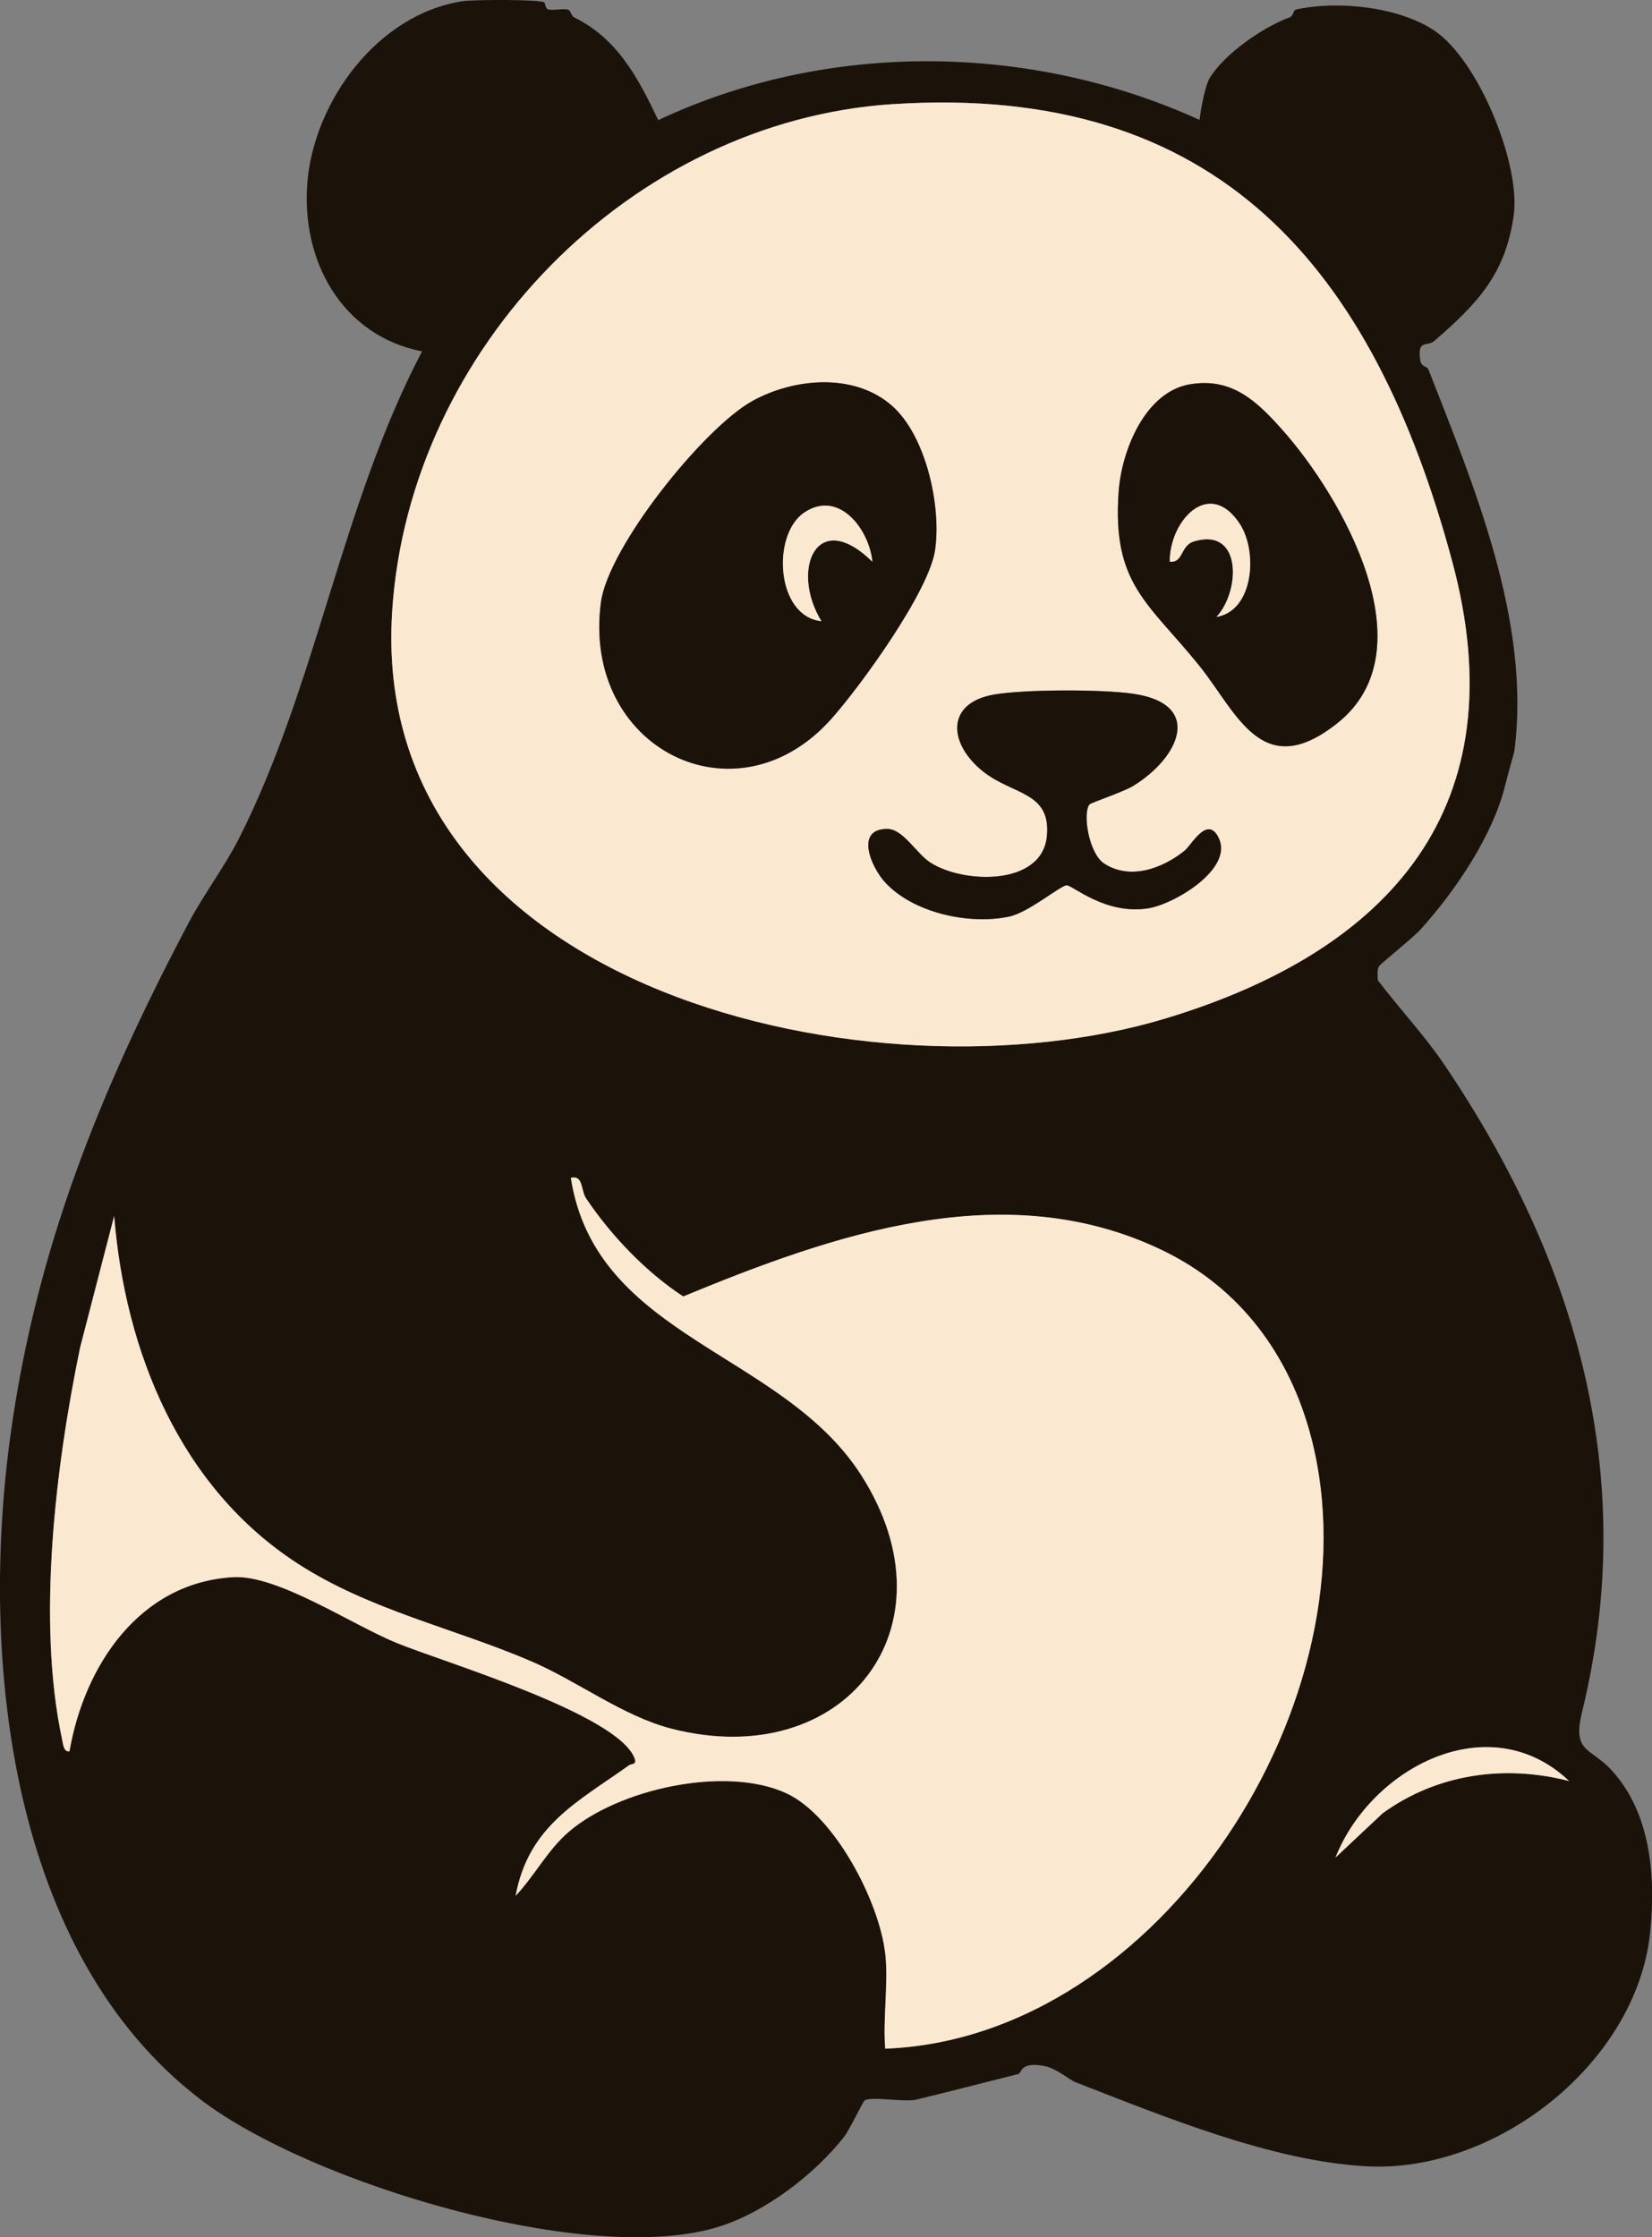 <?xml version="1.0" encoding="UTF-8"?>
<svg id="Layer_2" data-name="Layer 2" xmlns="http://www.w3.org/2000/svg" viewBox="0 0 388.49 526.09">
  <rect x="0" y="0" width="388.49" height="526.09" fill="#808080" stroke="none"/>
  <defs>
    <style>
      .cls-1 {
        fill: #fae8d0;
      }

      .cls-2 {
        fill: #1b120a;
      }
    </style>
  </defs>
  <g id="Layer_1-2" data-name="Layer 1">
    <g>
      <path class="cls-2" d="M127.97.54c.27.12.22,1.5.95,1.67,1.44.32,3.11-.26,4.6.04.7.14.78,1.48,1.53,1.85,10.15,5,14.98,14.12,19.74,24.15,39.74-18.71,87.47-18.2,127.3-.06.25-2.28,1.3-8,2.31-9.7,3.42-5.76,12.61-12.13,18.87-14.4.88-.32.84-1.7,1.52-1.85,9.78-2.16,24.1-.67,32.51,4.95,10.37,6.93,20.34,31.4,18.67,43.42-1.91,13.8-8.51,20.77-18.65,29.54-1.73,1.5-4.04-.51-3.34,4.5.24,1.75,1.58,1.33,1.96,2.29,10.68,27.36,24.15,59.25,20.18,89.67-.06.43-1.68,6.05-2.12,7.88-2.81,11.7-11.5,24.71-19.91,34.04-1.75,1.95-9.47,8.1-9.79,8.67-.55.97-.29,2.21-.3,3.28,5,6.6,11.02,13.01,15.66,19.88,31.3,46.33,45.85,97.12,32.39,152.16-2.39,9.78,1.99,8.29,7,13.8,9.2,10.13,10.33,24.94,9.01,38.01-3.08,30.57-36.05,56.7-66.69,55.06-22.22-1.19-47.39-11.6-68.42-19.76-1.48-.57-4.46-3.27-7.37-3.82-5.82-1.1-5.22,1.66-6.14,1.89-7.86,1.96-17.13,4.37-23.96,6.01-2.8.67-10.53-.83-12.14.18-.42.26-3.54,6.91-4.85,8.57-6.93,8.84-18.4,17.56-29.02,21-30.46,9.89-96.63-10.07-122.34-29.8C2.41,459.38-4.84,390.57,2.46,337.49c6.04-43.88,21.13-81.19,41.98-120.64,3.28-6.21,8.52-13.29,11.74-19.66,18.34-36.21,24-78.23,43.07-114.56-18.76-3.68-28.57-21.25-26.95-39.94C73.94,23.78,88.8,3.31,108.82.28c2.48-.38,17.64-.45,19.15.26ZM209.95,24.49c-61.63,4.02-113.63,57.49-117.72,119.05-5.98,89.99,113.82,116.5,181.86,95.95,53.16-16.06,82.87-49.97,67.43-107.39-18.49-68.82-54.82-112.61-131.58-107.6ZM208.16,459.27c.79,7.03-.58,15.3,0,22.48,64.91-2.48,115.98-82.67,100.18-143.64-5.04-19.44-16.71-35.23-34.89-44.03-37.02-17.92-77.33-3.86-112.8,10.8-8.78-5.75-16.97-14.32-22.82-23.03-1.31-1.94-.61-5.56-3.6-4.88,5.83,37.73,49.72,40.78,68.34,70.01,22.73,35.67-4.05,69.89-44.58,59.56-11.47-2.92-22.08-11.15-33.08-15.87-18.17-7.81-37.98-12-54.94-22.99-27.65-17.92-40.57-49.78-43.14-81.72l-8.01,30.95c-5.74,27.77-10.22,64.28-4.22,92.17.21.97.36,3,1.72,2.75,3.47-20.09,16.42-39.69,38.5-40.95,10.48-.6,27.75,11.09,38.45,15.47,10.98,4.49,51.7,16.57,55.91,27.02.69,1.71-.7,1.35-1.24,1.73-12.1,8.65-23.63,14.2-26.7,30.71,4.49-4.75,7.43-10.66,12.45-15.01,11.72-10.14,36.88-15.68,51.15-9.14,11.43,5.23,21.94,25.54,23.3,37.64ZM369,418.8c-18.73-17.79-46.54-3.22-54.94,17.99l11.07-10.4c12.79-9.28,28.66-11.52,43.87-7.59Z"/>
      <path class="cls-1" d="M209.95,24.49c76.75-5.01,113.08,38.78,131.58,107.6,15.43,57.43-14.28,91.33-67.43,107.39-68.04,20.56-187.84-5.95-181.86-95.95,4.09-61.56,56.09-115.03,117.72-119.05ZM209.82,95.47c-8.89-7.89-23.15-6.58-32.92-1.14-11.48,6.38-33.87,34.34-35.58,47.34-4.53,34.35,31.84,52.58,54.26,27.29,6.93-7.82,22.89-29.85,24.32-39.62,1.5-10.23-2.1-26.78-10.07-33.86ZM279.83,90.37c-10.58,1.8-16.06,15.63-16.76,25.2-1.59,21.9,7.01,26.11,19,41.02,8.84,10.99,14.67,27.61,32.46,13.44,21.58-17.18,1.16-53.05-12.95-68.92-6-6.75-11.89-12.41-21.75-10.73ZM256.23,189.14c.36-.42,7.92-2.93,10.18-4.3,10.89-6.62,16.71-19.25.11-21.7-7.37-1.09-25.44-1.05-32.64.16-11.61,1.95-10.87,11.65-2.65,18.15,6.98,5.52,15.93,4.67,14.96,15.13-1.09,11.77-19.49,11.31-27.38,6.27-3.3-2.11-6.42-7.92-10.15-7.93-7.72-.03-3.79,9.02-.5,12.58,6.64,7.18,19.64,9.97,29.02,8.06,4.64-.95,11.88-7.13,13.61-7.39,1.26-.19,9.1,7.1,19.36,5.39,6.02-1.01,19.95-9.21,16.43-16.53-2.63-5.46-6.4,1.71-7.99,2.99-5.18,4.19-12.88,7.05-18.99,3-3.58-2.38-5.09-11.92-3.38-13.88Z"/>
      <path class="cls-1" d="M208.16,459.27c-1.36-12.1-11.87-32.4-23.3-37.64-14.27-6.54-39.43-1-51.15,9.14-5.02,4.35-7.96,10.26-12.45,15.01,3.07-16.51,14.6-22.06,26.7-30.71.53-.38,1.92-.02,1.24-1.73-4.21-10.45-44.93-22.52-55.91-27.02-10.7-4.38-27.97-16.06-38.45-15.47-22.08,1.26-35.03,20.86-38.5,40.95-1.37.25-1.51-1.78-1.72-2.75-6-27.89-1.52-64.39,4.22-92.17l8.01-30.95c2.58,31.95,15.49,63.8,43.14,81.72,16.96,10.99,36.77,15.18,54.94,22.99,11,4.73,21.61,12.95,33.08,15.87,40.53,10.33,67.31-23.89,44.58-59.56-18.62-29.23-62.51-32.28-68.34-70.01,2.99-.67,2.29,2.94,3.6,4.88,5.86,8.71,14.04,17.29,22.82,23.03,35.46-14.65,75.78-28.72,112.8-10.8,18.18,8.8,29.85,24.59,34.89,44.03,15.8,60.98-35.28,141.17-100.18,143.64-.58-7.18.79-15.45,0-22.48Z"/>
      <path class="cls-1" d="M369,418.8c-15.21-3.93-31.08-1.69-43.87,7.59l-11.07,10.4c8.4-21.21,36.21-35.77,54.94-17.99Z"/>
      <path class="cls-2" d="M209.82,95.47c7.98,7.08,11.57,23.63,10.07,33.86-1.43,9.77-17.38,31.8-24.32,39.62-22.42,25.29-58.79,7.06-54.26-27.29,1.71-12.99,24.1-40.96,35.58-47.34,9.78-5.44,24.03-6.75,32.92,1.14ZM205.15,132.09c-.77-7.69-7.91-17.05-16.04-11.55-7.68,5.19-6.64,24.4,4.06,25.53-7.38-12-1.17-26.91,11.98-13.98Z"/>
      <path class="cls-2" d="M279.83,90.37c9.86-1.68,15.75,3.98,21.75,10.73,14.1,15.87,34.53,51.73,12.95,68.92-17.79,14.17-23.62-2.45-32.46-13.44-11.98-14.9-20.59-19.11-19-41.02.69-9.57,6.18-23.4,16.76-25.2ZM286.08,145.06c8.76-1.44,9.75-15.41,5.44-21.92-7.24-10.94-16.53-.53-16.43,8.94,3.22.34,2.45-3.81,5.7-4.78,11.32-3.39,10.94,11.67,5.29,17.76Z"/>
      <path class="cls-2" d="M256.23,189.14c-1.71,1.96-.2,11.5,3.38,13.88,6.11,4.05,13.81,1.19,18.99-3,1.58-1.28,5.36-8.45,7.99-2.99,3.52,7.31-10.41,15.52-16.43,16.53-10.26,1.71-18.1-5.58-19.36-5.39-1.73.26-8.96,6.45-13.61,7.39-9.38,1.92-22.39-.88-29.02-8.06-3.29-3.56-7.22-12.61.5-12.58,3.73.02,6.84,5.82,10.15,7.93,7.89,5.03,26.29,5.49,27.38-6.27.97-10.46-7.98-9.61-14.96-15.13-8.22-6.51-8.97-16.21,2.65-18.15,7.2-1.21,25.27-1.24,32.64-.16,16.6,2.44,10.78,15.08-.11,21.7-2.26,1.37-9.81,3.89-10.18,4.3Z"/>
      <path class="cls-1" d="M205.15,132.09c-13.15-12.93-19.36,1.97-11.98,13.98-10.7-1.13-11.74-20.33-4.06-25.53,8.13-5.49,15.27,3.86,16.04,11.55Z"/>
      <path class="cls-1" d="M286.08,145.06c5.65-6.09,6.04-21.15-5.29-17.76-3.25.97-2.48,5.12-5.7,4.78-.1-9.47,9.18-19.88,16.43-8.94,4.31,6.51,3.32,20.48-5.44,21.92Z"/>
    </g>
  </g>
</svg>